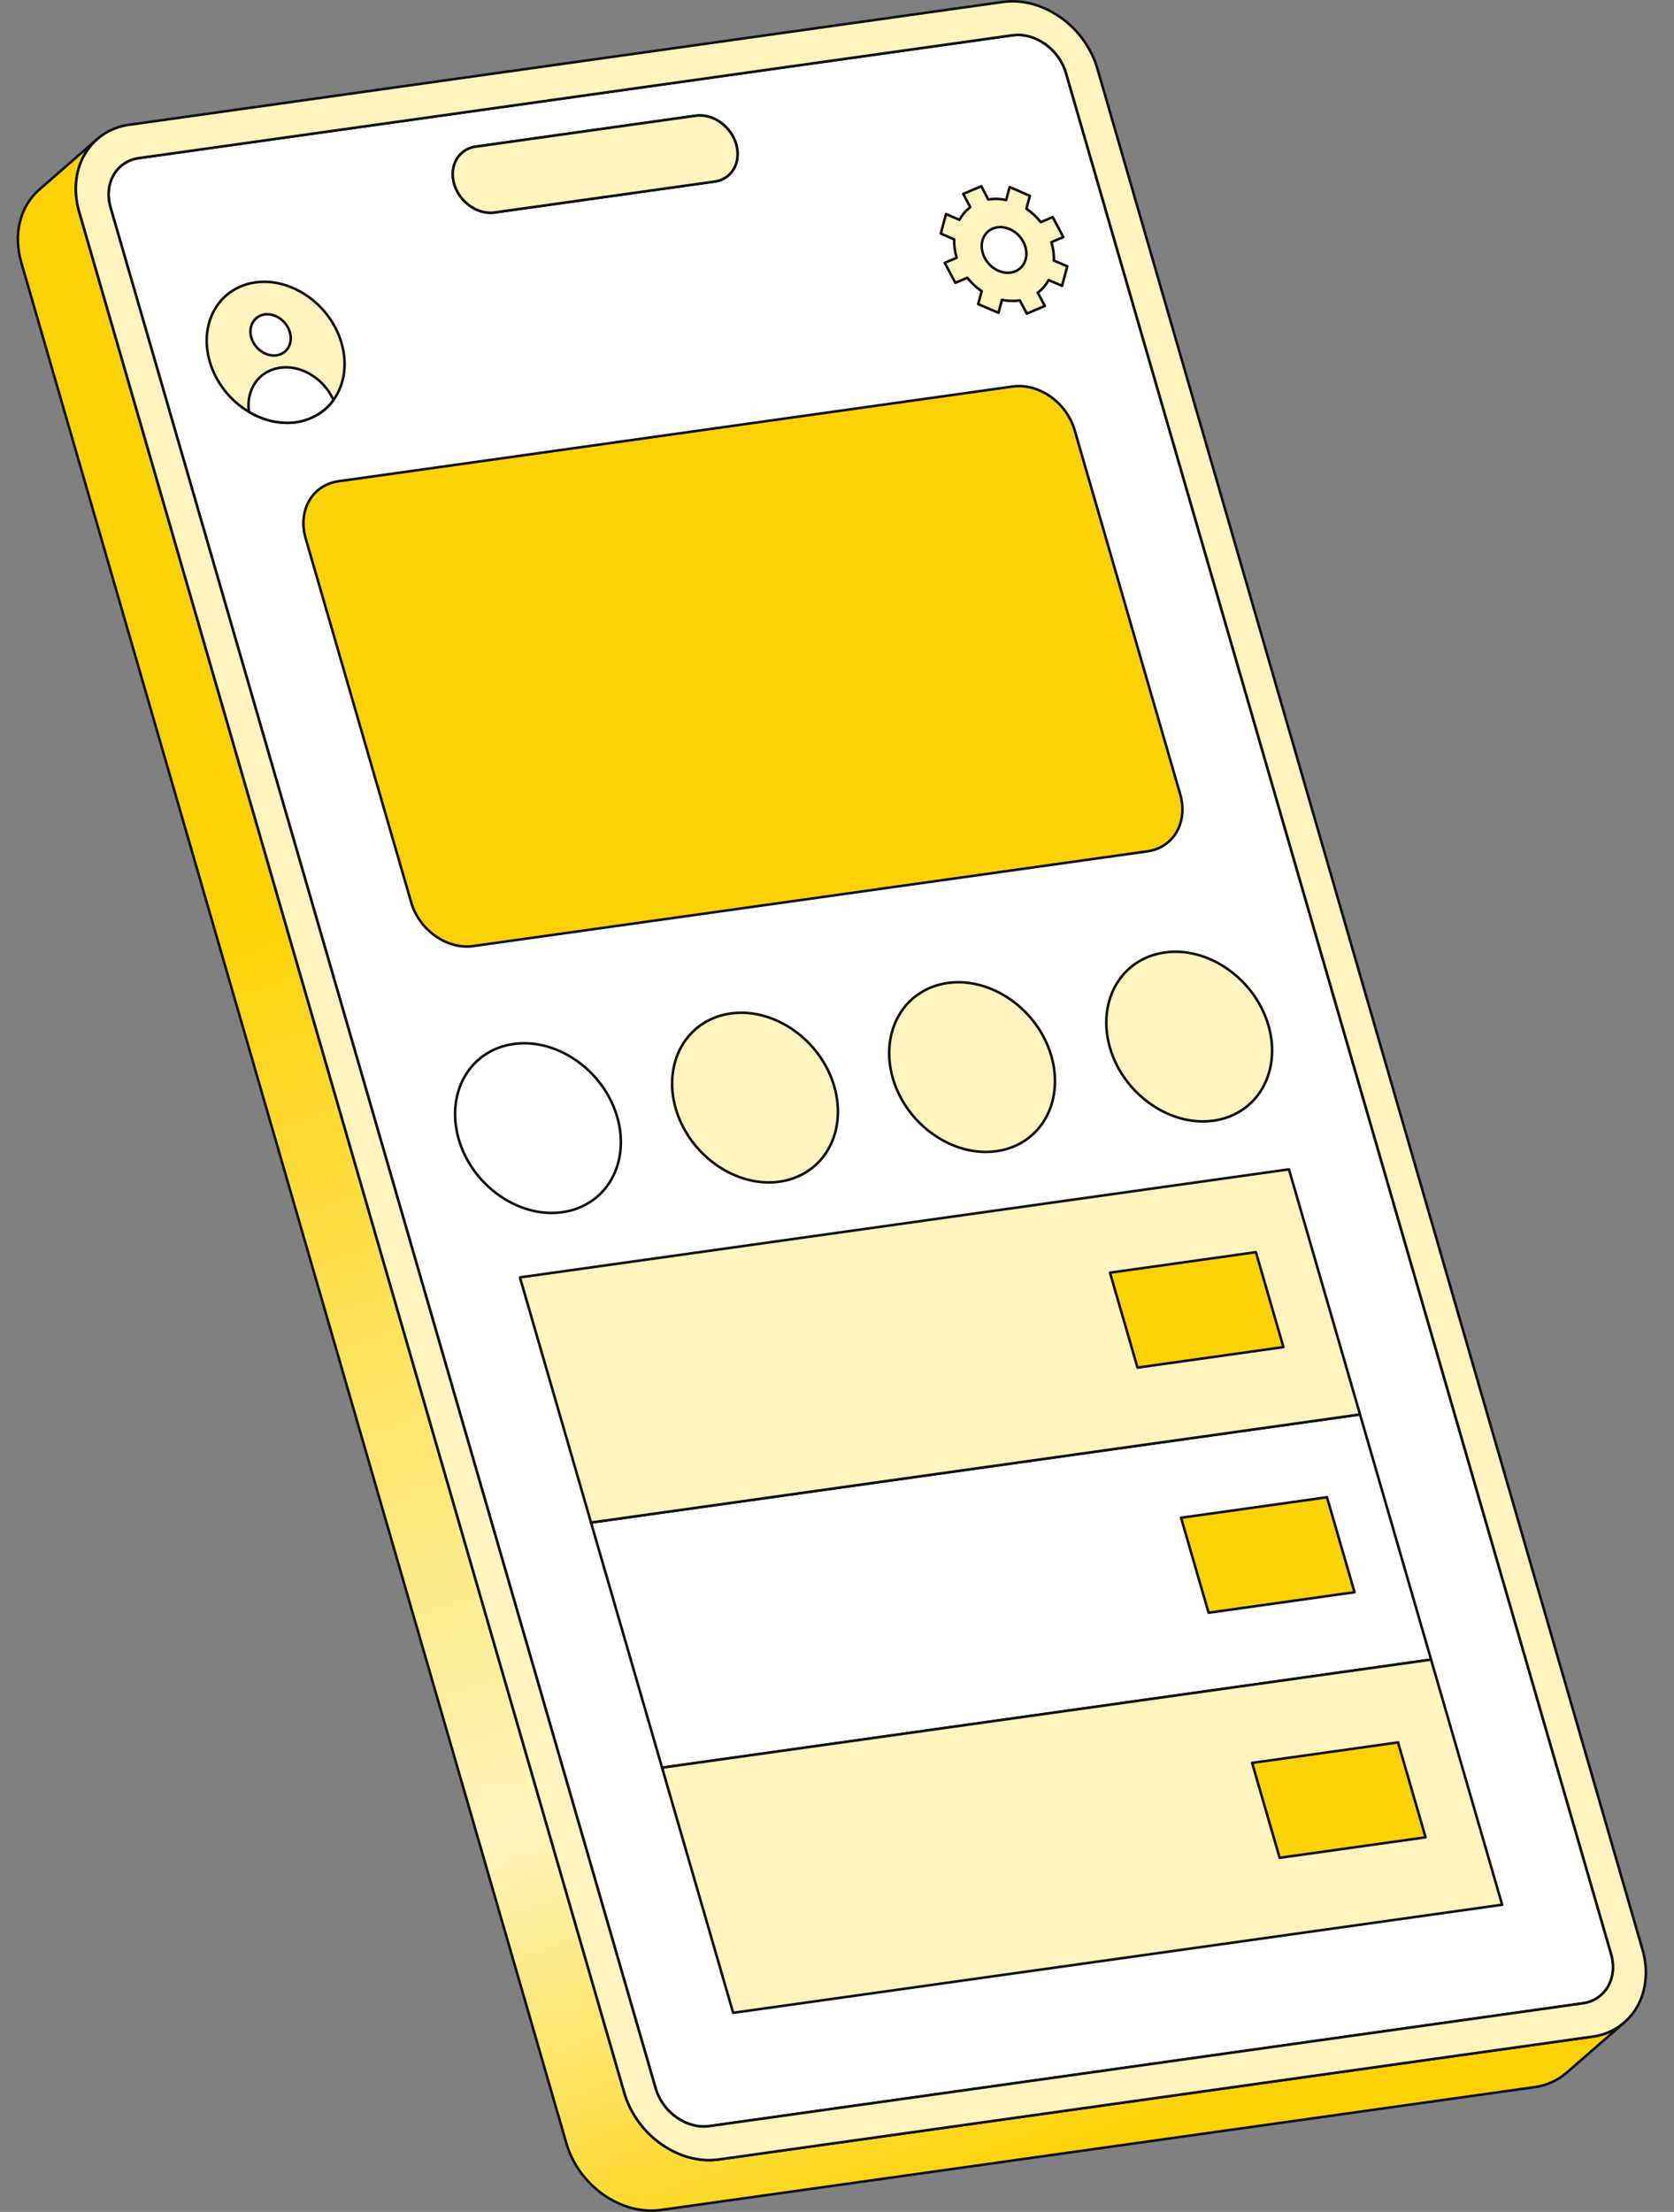 <?xml version="1.0" encoding="UTF-8"?> <svg xmlns="http://www.w3.org/2000/svg" width="53" height="70" viewBox="0 0 53 70" fill="none"><rect x="0" y="0" width="53" height="70" fill="#808080" stroke="none"/><g clip-path="url(#clip0_1856_1349)"><path d="M32.053 1.116C32.77 1.016 33.529 1.55 33.749 2.311L51.009 61.839C51.23 62.599 50.828 63.297 50.111 63.398L22.456 67.284C21.738 67.385 20.978 66.851 20.758 66.09L3.498 6.562C3.277 5.802 3.679 5.104 4.398 5.003L32.053 1.116ZM22.628 5.745C23.168 5.669 23.473 5.139 23.307 4.566C23.141 3.993 22.564 3.587 22.024 3.663L15.058 4.641C14.518 4.717 14.213 5.248 14.379 5.82C14.545 6.393 15.122 6.8 15.662 6.724L22.628 5.745" fill="white"></path><path d="M22.282 67.337C21.602 67.337 20.926 66.816 20.719 66.102L3.459 6.573C3.344 6.177 3.392 5.772 3.591 5.465C3.68 5.328 3.798 5.212 3.936 5.125C4.075 5.038 4.23 4.983 4.392 4.963L32.047 1.076C32.782 0.973 33.563 1.522 33.788 2.3L51.048 61.828C51.163 62.225 51.115 62.629 50.916 62.937C50.827 63.074 50.71 63.19 50.572 63.276C50.434 63.363 50.278 63.418 50.117 63.439L22.462 67.325C22.402 67.333 22.342 67.337 22.282 67.337ZM32.053 1.116L32.059 1.157L4.404 5.043C4.253 5.062 4.109 5.113 3.98 5.194C3.852 5.274 3.742 5.382 3.66 5.509C3.473 5.797 3.429 6.177 3.537 6.551L20.797 66.079C21.012 66.82 21.753 67.342 22.451 67.244L50.105 63.358C50.255 63.339 50.4 63.288 50.528 63.207C50.656 63.127 50.765 63.02 50.848 62.893C51.034 62.605 51.079 62.225 50.97 61.85L33.71 2.322C33.496 1.582 32.755 1.059 32.059 1.157L32.053 1.116ZM15.53 6.774C15.013 6.774 14.498 6.376 14.34 5.832C14.252 5.53 14.29 5.221 14.443 4.985C14.51 4.881 14.6 4.792 14.705 4.726C14.81 4.66 14.929 4.617 15.053 4.601L22.019 3.622C22.579 3.544 23.175 3.962 23.346 4.554C23.434 4.856 23.397 5.165 23.244 5.401C23.176 5.506 23.087 5.594 22.981 5.66C22.876 5.727 22.757 5.769 22.634 5.785L15.668 6.764C15.622 6.77 15.576 6.774 15.53 6.774ZM22.157 3.694C22.114 3.694 22.072 3.697 22.03 3.703L15.064 4.682C14.952 4.696 14.844 4.735 14.749 4.795C14.653 4.855 14.572 4.935 14.511 5.029C14.371 5.246 14.337 5.53 14.418 5.809C14.579 6.365 15.134 6.757 15.656 6.683L22.622 5.705C22.734 5.69 22.842 5.652 22.937 5.592C23.033 5.532 23.114 5.452 23.175 5.357C23.315 5.141 23.349 4.856 23.268 4.577C23.12 4.067 22.639 3.694 22.157 3.694Z" fill="#111111"></path><path d="M22.024 3.663C22.564 3.587 23.141 3.993 23.308 4.566C23.474 5.139 23.168 5.669 22.628 5.745L15.662 6.724C15.123 6.8 14.545 6.393 14.379 5.821C14.213 5.248 14.519 4.717 15.058 4.642L22.024 3.663Z" fill="#FFF4BD"></path><path d="M15.531 6.774C15.014 6.774 14.498 6.376 14.34 5.832C14.253 5.53 14.29 5.221 14.443 4.985C14.511 4.881 14.6 4.792 14.706 4.726C14.811 4.66 14.93 4.617 15.053 4.601L22.019 3.622C22.579 3.544 23.175 3.962 23.347 4.554C23.434 4.856 23.397 5.165 23.244 5.401C23.177 5.506 23.087 5.594 22.982 5.66C22.876 5.727 22.758 5.769 22.634 5.785L15.668 6.764C15.623 6.77 15.577 6.774 15.531 6.774ZM22.157 3.694C22.115 3.694 22.072 3.697 22.03 3.703L15.064 4.682C14.952 4.696 14.845 4.735 14.749 4.795C14.654 4.855 14.572 4.935 14.511 5.03C14.371 5.246 14.337 5.53 14.418 5.809C14.566 6.32 15.048 6.692 15.53 6.692C15.572 6.692 15.614 6.689 15.656 6.683L22.623 5.705C22.735 5.69 22.842 5.652 22.938 5.592C23.033 5.532 23.114 5.452 23.176 5.357C23.316 5.141 23.35 4.856 23.269 4.577C23.121 4.067 22.639 3.694 22.157 3.694Z" fill="#111111"></path><path d="M50.417 64.453L22.761 68.339C21.497 68.517 20.156 67.573 19.767 66.23L2.507 6.702C2.24 5.783 2.489 4.916 3.077 4.403L1.243 6.002C0.654 6.514 0.406 7.382 0.672 8.3L17.932 67.829C18.321 69.171 19.663 70.115 20.926 69.938L48.583 66.051C48.958 66.002 49.311 65.844 49.598 65.597L51.433 63.998C51.146 64.246 50.793 64.404 50.417 64.453Z" fill="url(#paint0_linear_1856_1349)"></path><path d="M20.619 70C19.435 70 18.255 69.089 17.893 67.84L0.633 8.311C0.371 7.409 0.595 6.512 1.216 5.971L3.051 4.372C3.055 4.368 3.059 4.366 3.064 4.364C3.069 4.362 3.075 4.361 3.08 4.361C3.086 4.362 3.091 4.363 3.096 4.365C3.101 4.368 3.105 4.371 3.109 4.375C3.112 4.379 3.115 4.384 3.117 4.389C3.118 4.394 3.119 4.4 3.119 4.405C3.118 4.411 3.117 4.416 3.114 4.421C3.112 4.426 3.108 4.43 3.104 4.433C2.507 4.954 2.293 5.818 2.546 6.69L19.805 66.219C20.158 67.433 21.304 68.32 22.452 68.32C22.553 68.32 22.654 68.313 22.755 68.299L50.412 64.412C50.779 64.364 51.125 64.209 51.406 63.968C51.414 63.961 51.425 63.957 51.436 63.958C51.446 63.959 51.456 63.963 51.464 63.972C51.471 63.98 51.474 63.99 51.473 64.001C51.473 64.012 51.468 64.022 51.459 64.029L49.625 65.628C49.332 65.88 48.972 66.041 48.589 66.091L20.932 69.978C20.828 69.993 20.723 70 20.619 70ZM2.686 4.797L1.269 6.032C0.672 6.553 0.458 7.417 0.711 8.289L17.971 67.817C18.354 69.139 19.677 70.072 20.92 69.898L48.577 66.011C48.945 65.962 49.29 65.808 49.572 65.566L50.992 64.329C50.811 64.41 50.619 64.466 50.423 64.493L22.766 68.379C21.485 68.559 20.122 67.6 19.727 66.241L2.468 6.713C2.266 6.018 2.352 5.326 2.686 4.797Z" fill="#111111"></path><path d="M31.747 0.062C33.012 -0.116 34.354 0.829 34.743 2.171L52.003 61.7C52.392 63.042 51.682 64.275 50.417 64.453L22.76 68.339C21.497 68.517 20.155 67.572 19.766 66.23L2.506 6.702C2.117 5.359 2.827 4.126 4.092 3.949L31.747 0.062ZM51.009 61.839L33.749 2.311C33.529 1.551 32.769 1.016 32.053 1.117L4.398 5.003C3.679 5.104 3.277 5.802 3.498 6.562L20.758 66.091C20.978 66.851 21.738 67.386 22.456 67.285L50.111 63.398C50.828 63.298 51.23 62.6 51.009 61.839Z" fill="#FFF4BD"></path><path d="M22.453 68.401C21.27 68.401 20.09 67.49 19.727 66.241L2.467 6.713C2.267 6.021 2.351 5.316 2.698 4.78C2.852 4.542 3.056 4.341 3.296 4.191C3.536 4.04 3.806 3.944 4.087 3.908L31.742 0.022C33.025 -0.158 34.389 0.801 34.783 2.16L52.043 61.688C52.243 62.381 52.159 63.085 51.812 63.622C51.658 63.859 51.454 64.06 51.214 64.211C50.974 64.361 50.704 64.457 50.423 64.493L22.766 68.38C22.663 68.394 22.558 68.401 22.453 68.401ZM31.753 0.103L4.098 3.989C3.829 4.023 3.57 4.115 3.34 4.259C3.11 4.404 2.914 4.596 2.766 4.824C2.432 5.34 2.351 6.021 2.546 6.69L19.805 66.219C20.158 67.433 21.304 68.32 22.452 68.32C22.553 68.32 22.654 68.313 22.755 68.299L50.412 64.412C50.681 64.379 50.94 64.286 51.17 64.142C51.4 63.998 51.596 63.805 51.744 63.577C52.078 63.061 52.159 62.381 51.964 61.711L34.705 2.183C34.321 0.861 32.997 -0.072 31.753 0.103ZM22.282 67.338C21.603 67.338 20.926 66.816 20.719 66.102L3.459 6.574C3.344 6.177 3.393 5.773 3.592 5.465C3.681 5.328 3.799 5.212 3.937 5.125C4.075 5.039 4.231 4.983 4.393 4.963L32.048 1.076C32.782 0.973 33.563 1.522 33.789 2.3L51.049 61.828C51.164 62.225 51.116 62.63 50.916 62.938C50.828 63.074 50.71 63.19 50.572 63.276C50.434 63.363 50.279 63.418 50.117 63.439L22.462 67.325C22.403 67.333 22.342 67.338 22.282 67.338ZM32.229 1.145C32.172 1.145 32.115 1.149 32.059 1.157L4.404 5.043C4.254 5.062 4.109 5.114 3.981 5.194C3.852 5.274 3.743 5.382 3.66 5.509C3.473 5.797 3.429 6.177 3.537 6.551L20.797 66.079C21.012 66.82 21.754 67.343 22.451 67.245L50.106 63.358C50.256 63.339 50.4 63.288 50.528 63.208C50.657 63.127 50.766 63.02 50.848 62.893C51.035 62.605 51.079 62.225 50.971 61.851L33.711 2.322C33.514 1.642 32.872 1.145 32.229 1.145Z" fill="#111111"></path></g><g clip-path="url(#clip1_1856_1349)"><path d="M31.997 8.627C31.876 8.644 31.744 8.626 31.612 8.569C31.234 8.407 31.007 7.979 31.104 7.614C31.168 7.377 31.354 7.225 31.581 7.193C31.702 7.176 31.835 7.193 31.966 7.25C32.345 7.412 32.571 7.84 32.474 8.205C32.41 8.443 32.223 8.595 31.997 8.627ZM31.069 5.894L30.497 6.136L30.72 6.557C30.582 6.661 30.465 6.796 30.378 6.956L29.953 6.773L29.786 7.393L30.211 7.576C30.203 7.77 30.232 7.968 30.291 8.157L29.911 8.319L30.247 8.95L30.627 8.79C30.756 8.954 30.909 9.097 31.081 9.214L30.971 9.624L31.613 9.899L31.723 9.489C31.902 9.528 32.078 9.535 32.245 9.511C32.259 9.509 32.273 9.507 32.287 9.505L32.51 9.925L33.08 9.683L32.857 9.263C32.996 9.158 33.113 9.023 33.201 8.863L33.626 9.046L33.791 8.429L33.365 8.244C33.374 8.049 33.346 7.85 33.288 7.663L33.666 7.503L33.329 6.869L32.951 7.029C32.823 6.868 32.672 6.725 32.496 6.608L32.606 6.197L31.966 5.92L31.856 6.33C31.677 6.292 31.5 6.285 31.334 6.308C31.32 6.31 31.305 6.312 31.291 6.315L31.069 5.894Z" fill="#FFF4BD"></path><path d="M32.509 9.966C32.502 9.966 32.495 9.964 32.488 9.96C32.482 9.956 32.477 9.951 32.473 9.944L32.264 9.549L32.25 9.551C32.089 9.574 31.922 9.569 31.752 9.536L31.652 9.91C31.65 9.915 31.647 9.92 31.644 9.925C31.64 9.929 31.635 9.933 31.63 9.936C31.625 9.938 31.619 9.94 31.613 9.94C31.607 9.94 31.602 9.939 31.596 9.936L30.955 9.661C30.946 9.658 30.938 9.651 30.934 9.642C30.93 9.633 30.929 9.623 30.931 9.614L31.034 9.231C30.876 9.121 30.735 8.989 30.614 8.84L30.263 8.988C30.253 8.992 30.243 8.992 30.233 8.988C30.224 8.985 30.216 8.978 30.211 8.969L29.875 8.338C29.872 8.333 29.871 8.327 29.87 8.321C29.87 8.316 29.871 8.31 29.873 8.305C29.875 8.3 29.878 8.295 29.881 8.291C29.885 8.287 29.89 8.283 29.895 8.281L30.241 8.134C30.189 7.954 30.165 7.775 30.169 7.602L29.77 7.43C29.761 7.426 29.753 7.419 29.749 7.41C29.745 7.402 29.744 7.392 29.747 7.382L29.913 6.763C29.914 6.757 29.917 6.752 29.921 6.747C29.925 6.743 29.929 6.739 29.934 6.737C29.94 6.734 29.945 6.733 29.951 6.733C29.957 6.733 29.963 6.734 29.968 6.736L30.36 6.905C30.441 6.765 30.544 6.645 30.667 6.546L30.461 6.155C30.458 6.15 30.457 6.145 30.456 6.139C30.456 6.134 30.457 6.128 30.459 6.123C30.46 6.117 30.463 6.112 30.467 6.108C30.471 6.104 30.476 6.101 30.481 6.099L31.053 5.857C31.062 5.853 31.073 5.852 31.082 5.856C31.092 5.859 31.1 5.866 31.105 5.875L31.313 6.27C31.318 6.269 31.323 6.269 31.328 6.268C31.489 6.245 31.656 6.25 31.826 6.283L31.926 5.91C31.928 5.904 31.93 5.899 31.934 5.894C31.938 5.89 31.942 5.886 31.948 5.884C31.953 5.881 31.959 5.88 31.965 5.88C31.97 5.879 31.976 5.881 31.982 5.883L32.622 6.16C32.631 6.164 32.638 6.171 32.642 6.18C32.647 6.188 32.648 6.198 32.645 6.208L32.543 6.59C32.698 6.697 32.839 6.828 32.964 6.98L33.313 6.832C33.323 6.828 33.333 6.828 33.343 6.831C33.352 6.834 33.36 6.841 33.365 6.85L33.701 7.484C33.704 7.489 33.706 7.494 33.706 7.5C33.706 7.506 33.706 7.511 33.704 7.517C33.702 7.522 33.699 7.527 33.695 7.531C33.691 7.535 33.687 7.538 33.681 7.54L33.337 7.686C33.387 7.861 33.411 8.043 33.407 8.218L33.807 8.391C33.816 8.395 33.823 8.402 33.827 8.411C33.832 8.42 33.833 8.43 33.83 8.439L33.665 9.056C33.663 9.062 33.661 9.067 33.657 9.072C33.653 9.076 33.648 9.08 33.643 9.083C33.638 9.085 33.632 9.086 33.626 9.087C33.621 9.087 33.615 9.086 33.609 9.083L33.218 8.915C33.136 9.055 33.033 9.175 32.909 9.274L33.115 9.664C33.118 9.669 33.119 9.675 33.12 9.68C33.12 9.686 33.119 9.692 33.117 9.697C33.116 9.702 33.113 9.707 33.109 9.711C33.105 9.715 33.1 9.718 33.095 9.721L32.525 9.963C32.52 9.965 32.515 9.966 32.509 9.966ZM32.287 9.464C32.294 9.464 32.301 9.466 32.308 9.469C32.314 9.473 32.319 9.479 32.323 9.485L32.528 9.873L33.022 9.663L32.821 9.281C32.816 9.273 32.815 9.263 32.817 9.254C32.819 9.244 32.824 9.236 32.832 9.23C32.969 9.127 33.081 8.997 33.165 8.843C33.169 8.834 33.178 8.828 33.187 8.824C33.197 8.821 33.207 8.821 33.216 8.825L33.598 8.99L33.742 8.452L33.349 8.281C33.341 8.278 33.335 8.272 33.331 8.265C33.326 8.258 33.324 8.25 33.324 8.242C33.333 8.057 33.306 7.861 33.249 7.675C33.246 7.665 33.246 7.655 33.251 7.645C33.255 7.636 33.262 7.629 33.272 7.625L33.609 7.483L33.31 6.921L32.967 7.066C32.959 7.07 32.95 7.07 32.941 7.068C32.932 7.066 32.925 7.061 32.919 7.054C32.789 6.891 32.639 6.752 32.473 6.641C32.466 6.636 32.461 6.63 32.458 6.622C32.455 6.614 32.454 6.605 32.456 6.597L32.557 6.22L31.992 5.976L31.895 6.341C31.892 6.351 31.886 6.359 31.877 6.365C31.868 6.37 31.857 6.372 31.847 6.37C31.673 6.333 31.502 6.325 31.339 6.348C31.325 6.35 31.312 6.352 31.298 6.355C31.29 6.356 31.281 6.355 31.273 6.351C31.265 6.348 31.259 6.341 31.255 6.334L31.05 5.946L30.553 6.156L30.755 6.538C30.76 6.546 30.761 6.556 30.759 6.566C30.757 6.575 30.752 6.583 30.744 6.589C30.608 6.692 30.497 6.822 30.413 6.976C30.408 6.985 30.4 6.991 30.391 6.995C30.381 6.998 30.371 6.998 30.361 6.994L29.979 6.829L29.834 7.369L30.227 7.538C30.235 7.541 30.241 7.547 30.245 7.554C30.25 7.561 30.252 7.569 30.252 7.577C30.243 7.761 30.269 7.952 30.329 8.145C30.332 8.154 30.331 8.164 30.327 8.174C30.323 8.183 30.315 8.19 30.306 8.194L29.968 8.338L30.265 8.898L30.611 8.753C30.619 8.749 30.628 8.749 30.637 8.751C30.645 8.753 30.653 8.758 30.659 8.765C30.784 8.926 30.934 9.066 31.104 9.18C31.11 9.185 31.116 9.192 31.119 9.2C31.122 9.208 31.122 9.216 31.12 9.224L31.019 9.601L31.585 9.843L31.683 9.478C31.686 9.468 31.692 9.46 31.701 9.454C31.71 9.449 31.721 9.447 31.731 9.449C31.904 9.486 32.075 9.494 32.239 9.471C32.252 9.469 32.266 9.467 32.279 9.464C32.282 9.464 32.284 9.464 32.287 9.464ZM31.907 8.673C31.804 8.673 31.698 8.651 31.596 8.606C31.201 8.437 30.963 7.987 31.065 7.604C31.13 7.36 31.326 7.188 31.575 7.153C31.707 7.134 31.848 7.155 31.982 7.213C32.377 7.382 32.615 7.832 32.513 8.216C32.446 8.463 32.255 8.631 32.003 8.667C31.971 8.671 31.939 8.673 31.907 8.673ZM31.671 7.227C31.642 7.227 31.614 7.229 31.586 7.233C31.366 7.264 31.201 7.41 31.143 7.625C31.051 7.971 31.269 8.378 31.628 8.532C31.748 8.584 31.874 8.603 31.991 8.586C32.211 8.556 32.376 8.409 32.434 8.195C32.526 7.848 32.309 7.441 31.95 7.288C31.858 7.248 31.763 7.227 31.671 7.227Z" fill="#111111"></path><path d="M10.814 10.857C10.459 9.634 9.237 8.775 8.085 8.937C6.934 9.099 6.286 10.22 6.641 11.443C6.839 12.125 7.307 12.694 7.882 13.035V13.035C8.242 13.249 8.644 13.373 9.05 13.38C9.628 13.401 10.233 13.127 10.557 12.659C10.557 12.659 10.557 12.659 10.557 12.659C10.897 12.189 11.011 11.539 10.814 10.857Z" fill="#FFF4BD"></path><path d="M9.112 13.422C9.091 13.422 9.069 13.422 9.048 13.421C8.647 13.414 8.236 13.293 7.861 13.07C7.86 13.069 7.858 13.068 7.857 13.067C7.252 12.707 6.794 12.119 6.602 11.455C6.418 10.823 6.495 10.181 6.812 9.692C7.095 9.254 7.545 8.972 8.079 8.897C9.249 8.733 10.493 9.607 10.852 10.846C11.046 11.512 10.951 12.18 10.593 12.679C10.592 12.68 10.591 12.681 10.59 12.683C10.275 13.136 9.701 13.422 9.112 13.422ZM7.907 13.003C8.269 13.217 8.664 13.333 9.05 13.34C9.633 13.361 10.209 13.086 10.52 12.641C10.521 12.639 10.522 12.637 10.523 12.636C10.87 12.157 10.961 11.513 10.774 10.868C10.426 9.667 9.222 8.819 8.091 8.978C7.58 9.049 7.151 9.319 6.88 9.736C6.576 10.205 6.503 10.823 6.68 11.432C6.867 12.079 7.313 12.65 7.903 13C7.904 13.001 7.906 13.002 7.907 13.003Z" fill="#111111"></path><path d="M8.379 9.952C8.043 9.999 7.854 10.328 7.957 10.684C8.061 11.042 8.418 11.292 8.754 11.245C9.09 11.198 9.28 10.871 9.176 10.513C9.073 10.156 8.715 9.905 8.379 9.952Z" fill="white"></path><path d="M8.673 11.291C8.345 11.291 8.018 11.04 7.918 10.695C7.863 10.503 7.886 10.307 7.984 10.157C8.071 10.021 8.21 9.934 8.374 9.911C8.729 9.861 9.107 10.126 9.216 10.501C9.272 10.694 9.248 10.89 9.151 11.04C9.064 11.175 8.925 11.262 8.76 11.285C8.731 11.289 8.702 11.291 8.673 11.291ZM8.385 9.992C8.245 10.012 8.126 10.086 8.052 10.201C7.967 10.331 7.947 10.503 7.996 10.673C8.094 11.011 8.432 11.249 8.749 11.205C8.89 11.185 9.008 11.111 9.083 10.996C9.167 10.866 9.187 10.694 9.138 10.524C9.04 10.186 8.702 9.947 8.385 9.992Z" fill="#111111"></path><path d="M8.868 11.637C8.193 11.732 7.787 12.334 7.882 13.035L7.882 13.035C8.242 13.249 8.644 13.373 9.049 13.38C9.628 13.401 10.232 13.127 10.557 12.659C10.556 12.659 10.556 12.659 10.556 12.659C10.253 11.988 9.542 11.543 8.868 11.637Z" fill="white"></path><path d="M9.112 13.422C9.091 13.422 9.069 13.422 9.048 13.421C8.647 13.414 8.236 13.293 7.861 13.07C7.856 13.067 7.851 13.062 7.847 13.057C7.844 13.051 7.842 13.045 7.841 13.039C7.742 12.3 8.171 11.694 8.863 11.597C9.549 11.501 10.276 11.94 10.593 12.642C10.599 12.654 10.599 12.67 10.59 12.683C10.275 13.136 9.701 13.422 9.112 13.422ZM7.92 13.01C8.278 13.219 8.668 13.333 9.05 13.34C9.628 13.36 10.196 13.092 10.51 12.655C10.205 11.999 9.519 11.587 8.874 11.678C8.234 11.768 7.835 12.326 7.92 13.01Z" fill="#111111"></path><path d="M16.259 33.039C14.873 33.234 14.097 34.584 14.523 36.054C14.949 37.524 16.418 38.557 17.803 38.362C19.189 38.168 19.968 36.819 19.541 35.349C19.115 33.879 17.645 32.844 16.259 33.039Z" fill="white"></path><path d="M17.466 38.426C16.172 38.426 14.88 37.43 14.485 36.065C14.265 35.308 14.357 34.537 14.736 33.95C15.076 33.426 15.615 33.088 16.254 32.999C17.657 32.801 19.15 33.851 19.581 35.337C19.8 36.094 19.708 36.863 19.329 37.449C18.989 37.974 18.449 38.312 17.809 38.402C17.695 38.418 17.581 38.426 17.466 38.426ZM16.598 33.056C16.487 33.056 16.376 33.064 16.265 33.079C15.65 33.166 15.131 33.491 14.805 33.995C14.438 34.561 14.35 35.308 14.563 36.042C14.983 37.491 16.434 38.513 17.798 38.322C18.414 38.235 18.934 37.91 19.261 37.405C19.627 36.839 19.715 36.094 19.503 35.36C19.116 34.028 17.858 33.056 16.598 33.056Z" fill="#111111"></path><path d="M23.134 32.073C21.747 32.268 20.97 33.619 21.396 35.088C21.822 36.558 23.291 37.591 24.678 37.396C26.063 37.202 26.841 35.853 26.414 34.383C25.988 32.914 24.519 31.879 23.134 32.073Z" fill="#FFF4BD"></path><path d="M24.34 37.46C23.044 37.46 21.752 36.465 21.357 35.1C21.137 34.342 21.229 33.572 21.608 32.985C21.948 32.461 22.487 32.123 23.128 32.033C24.53 31.836 26.022 32.885 26.453 34.372C26.672 35.129 26.581 35.899 26.201 36.485C25.862 37.009 25.323 37.347 24.683 37.437C24.569 37.453 24.454 37.461 24.34 37.46ZM23.139 32.114C22.523 32.2 22.003 32.526 21.677 33.03C21.31 33.596 21.221 34.342 21.435 35.077C21.821 36.408 23.078 37.379 24.338 37.379C24.45 37.379 24.561 37.372 24.672 37.356C25.288 37.27 25.807 36.944 26.133 36.441C26.5 35.874 26.588 35.129 26.375 34.395C25.954 32.945 24.503 31.922 23.139 32.114Z" fill="#111111"></path><path d="M30.006 31.108C28.62 31.303 27.842 32.653 28.268 34.123C28.694 35.593 30.164 36.626 31.55 36.431C32.935 36.236 33.713 34.888 33.286 33.418C32.86 31.948 31.391 30.913 30.006 31.108Z" fill="#FFF4BD"></path><path d="M31.212 36.495C29.916 36.495 28.624 35.499 28.228 34.134C28.009 33.378 28.101 32.607 28.481 32.02C28.82 31.496 29.36 31.158 30 31.068C31.403 30.871 32.894 31.92 33.325 33.407C33.544 34.164 33.453 34.934 33.073 35.519C32.734 36.043 32.195 36.381 31.555 36.471C31.441 36.487 31.326 36.495 31.212 36.495ZM30.343 31.125C30.232 31.125 30.121 31.133 30.011 31.148C29.395 31.235 28.876 31.56 28.549 32.065C28.182 32.631 28.094 33.378 28.306 34.112C28.727 35.56 30.179 36.583 31.544 36.391C32.16 36.304 32.679 35.979 33.005 35.475C33.371 34.909 33.46 34.163 33.247 33.429C32.86 32.097 31.603 31.125 30.343 31.125Z" fill="#111111"></path><path d="M36.878 30.143C35.493 30.337 34.716 31.688 35.142 33.157C35.569 34.627 37.037 35.66 38.422 35.466C39.808 35.271 40.587 33.922 40.16 32.453C39.734 30.983 38.264 29.948 36.878 30.143Z" fill="#FFF4BD"></path><path d="M38.084 35.53C36.79 35.53 35.499 34.534 35.103 33.169C34.883 32.411 34.975 31.641 35.355 31.054C35.694 30.53 36.233 30.192 36.872 30.102C38.275 29.905 39.768 30.954 40.199 32.441C40.418 33.197 40.327 33.967 39.947 34.553C39.607 35.078 39.068 35.416 38.427 35.506C38.314 35.522 38.199 35.53 38.084 35.53ZM36.883 30.183C36.268 30.269 35.749 30.595 35.423 31.098C35.056 31.665 34.968 32.411 35.181 33.146C35.601 34.595 37.053 35.617 38.416 35.425C39.032 35.339 39.552 35.013 39.879 34.509C40.245 33.943 40.334 33.197 40.121 32.464C39.7 31.015 38.248 29.991 36.883 30.183Z" fill="#111111"></path><path d="M20.962 55.941L45.31 52.521L43.059 44.763L18.712 48.183L20.962 55.941Z" fill="white"></path><path d="M20.962 55.982C20.944 55.982 20.928 55.97 20.923 55.953L18.672 48.194C18.671 48.189 18.671 48.183 18.671 48.177C18.672 48.172 18.674 48.166 18.677 48.161C18.681 48.156 18.685 48.152 18.69 48.149C18.695 48.146 18.7 48.144 18.706 48.143L43.053 44.723C43.073 44.72 43.093 44.732 43.098 44.752L45.349 52.51C45.35 52.515 45.35 52.521 45.35 52.527C45.349 52.533 45.347 52.538 45.343 52.543C45.34 52.548 45.336 52.552 45.331 52.555C45.326 52.558 45.321 52.56 45.315 52.561L20.968 55.981C20.966 55.982 20.964 55.982 20.962 55.982ZM18.764 48.217L20.991 55.896L45.257 52.487L43.03 44.808L18.764 48.217Z" fill="#111111"></path><path d="M40.809 37.005L16.462 40.425L18.712 48.183L43.06 44.763L40.809 37.005Z" fill="#FFF4BD"></path><path d="M18.712 48.224C18.694 48.224 18.678 48.212 18.673 48.194L16.422 40.437C16.421 40.431 16.421 40.425 16.421 40.419C16.422 40.414 16.424 40.408 16.427 40.403C16.431 40.398 16.435 40.394 16.44 40.391C16.445 40.388 16.45 40.386 16.456 40.385L40.803 36.965C40.824 36.962 40.843 36.974 40.848 36.994L43.099 44.752C43.1 44.757 43.1 44.763 43.1 44.769C43.099 44.775 43.097 44.78 43.093 44.785C43.09 44.79 43.086 44.794 43.081 44.797C43.076 44.8 43.071 44.803 43.065 44.803L18.718 48.224C18.716 48.224 18.714 48.224 18.712 48.224ZM16.514 40.459L18.741 48.138L43.007 44.729L40.78 37.05L16.514 40.459Z" fill="#111111"></path><path d="M45.309 52.521L20.962 55.941L23.212 63.699L47.56 60.279L45.309 52.521Z" fill="#FFF4BD"></path><path d="M23.212 63.74C23.194 63.74 23.178 63.728 23.173 63.71L20.922 55.953C20.921 55.947 20.921 55.941 20.921 55.935C20.922 55.93 20.924 55.924 20.927 55.919C20.931 55.914 20.935 55.91 20.94 55.907C20.945 55.904 20.95 55.902 20.956 55.901L45.303 52.481C45.313 52.48 45.323 52.482 45.331 52.487C45.34 52.492 45.346 52.5 45.348 52.51L47.598 60.268C47.6 60.273 47.6 60.279 47.599 60.285C47.599 60.291 47.597 60.296 47.593 60.301C47.59 60.306 47.586 60.31 47.581 60.313C47.576 60.316 47.571 60.318 47.565 60.319L23.218 63.739C23.216 63.74 23.214 63.74 23.212 63.74ZM21.014 55.975L23.241 63.654L47.507 60.245L45.28 52.566L21.014 55.975Z" fill="#111111"></path><path d="M39.763 39.627L35.144 40.276L36.015 43.28L40.635 42.631L39.763 39.627Z" fill="#FCD205"></path><path d="M36.014 43.321C36.006 43.32 35.997 43.318 35.99 43.312C35.983 43.307 35.978 43.3 35.975 43.291L35.104 40.287C35.102 40.282 35.102 40.276 35.103 40.27C35.104 40.264 35.106 40.259 35.109 40.254C35.112 40.249 35.116 40.245 35.121 40.242C35.126 40.239 35.132 40.237 35.138 40.236L39.757 39.587C39.767 39.586 39.777 39.588 39.785 39.593C39.793 39.598 39.799 39.606 39.802 39.616L40.673 42.62C40.675 42.625 40.675 42.631 40.674 42.637C40.673 42.642 40.671 42.648 40.668 42.653C40.665 42.658 40.661 42.662 40.656 42.665C40.651 42.668 40.646 42.67 40.64 42.671L36.02 43.32C36.018 43.32 36.016 43.321 36.014 43.321ZM35.195 40.31L36.044 43.235L40.582 42.597L39.734 39.672L35.195 40.31Z" fill="#111111"></path><path d="M44.263 55.141L39.644 55.79L40.515 58.794L45.135 58.145L44.263 55.141Z" fill="#FCD205"></path><path d="M40.514 58.834C40.506 58.834 40.497 58.831 40.49 58.826C40.483 58.821 40.478 58.813 40.475 58.805L39.604 55.801C39.602 55.796 39.602 55.79 39.603 55.784C39.604 55.778 39.606 55.773 39.609 55.768C39.612 55.763 39.616 55.759 39.621 55.756C39.626 55.753 39.632 55.751 39.638 55.75L44.257 55.101C44.267 55.099 44.277 55.102 44.285 55.107C44.293 55.112 44.299 55.12 44.302 55.13L45.173 58.133C45.175 58.139 45.175 58.145 45.174 58.151C45.173 58.157 45.172 58.162 45.168 58.167C45.165 58.172 45.161 58.176 45.156 58.179C45.151 58.182 45.146 58.184 45.14 58.185L40.52 58.834C40.518 58.834 40.516 58.834 40.514 58.834ZM39.695 55.824L40.544 58.748L45.082 58.111L44.234 55.186L39.695 55.824Z" fill="#111111"></path><path d="M42.012 47.383L37.393 48.032L38.264 51.038L42.884 50.389L42.012 47.383Z" fill="#FCD205"></path><path d="M38.265 51.078C38.256 51.078 38.248 51.075 38.241 51.07C38.233 51.065 38.228 51.057 38.226 51.049L37.354 48.043C37.352 48.038 37.352 48.032 37.353 48.026C37.354 48.02 37.356 48.015 37.359 48.01C37.362 48.005 37.366 48.001 37.371 47.998C37.376 47.995 37.382 47.993 37.388 47.992L42.007 47.343C42.017 47.342 42.027 47.344 42.035 47.349C42.043 47.354 42.049 47.362 42.052 47.372L42.924 50.377C42.925 50.383 42.926 50.389 42.925 50.395C42.924 50.4 42.922 50.406 42.919 50.411C42.916 50.416 42.911 50.42 42.907 50.423C42.902 50.426 42.896 50.428 42.89 50.429L38.271 51.078C38.269 51.078 38.267 51.078 38.265 51.078ZM37.445 48.066L38.294 50.992L42.833 50.355L41.984 47.428L37.445 48.066Z" fill="#111111"></path><path d="M37.367 25.138L34.024 13.612C33.769 12.734 32.89 12.116 32.06 12.232L10.716 15.23C9.887 15.347 9.421 16.154 9.676 17.032L13.019 28.558C13.274 29.438 14.153 30.057 14.983 29.94L36.327 26.942C37.157 26.825 37.622 26.018 37.367 25.138Z" fill="#FCD205"></path><path d="M14.781 29.995C13.999 29.995 13.219 29.394 12.98 28.57L9.637 17.044C9.505 16.587 9.56 16.122 9.79 15.768C9.996 15.45 10.323 15.245 10.71 15.19L32.055 12.192C32.903 12.073 33.803 12.705 34.063 13.601L37.406 25.127C37.539 25.584 37.483 26.05 37.253 26.405C37.047 26.723 36.721 26.928 36.333 26.982L14.989 29.98C14.92 29.99 14.851 29.995 14.781 29.995ZM32.263 12.259C32.197 12.259 32.132 12.263 32.066 12.272L10.722 15.271C10.358 15.322 10.051 15.514 9.858 15.812C9.641 16.146 9.589 16.587 9.715 17.021L13.058 28.547C13.308 29.407 14.169 30.013 14.977 29.9L36.321 26.902C36.685 26.851 36.992 26.659 37.185 26.361C37.402 26.026 37.454 25.584 37.328 25.149L33.984 13.624C33.756 12.835 33.01 12.259 32.263 12.259Z" fill="#111111"></path></g><defs><linearGradient id="paint0_linear_1856_1349" x1="12.031" y1="5.238" x2="35.395" y2="67.845" gradientUnits="userSpaceOnUse"><stop offset="0.31" stop-color="#FCD205"></stop><stop offset="0.761" stop-color="#FFF4BD"></stop><stop offset="1" stop-color="#FCD205"></stop></linearGradient><clipPath id="clip0_1856_1349"><rect width="51.626" height="70" fill="white" transform="translate(0.524)"></rect></clipPath><clipPath id="clip1_1856_1349"><rect width="41.098" height="57.886" fill="white" transform="translate(6.503 5.854)"></rect></clipPath></defs></svg> 